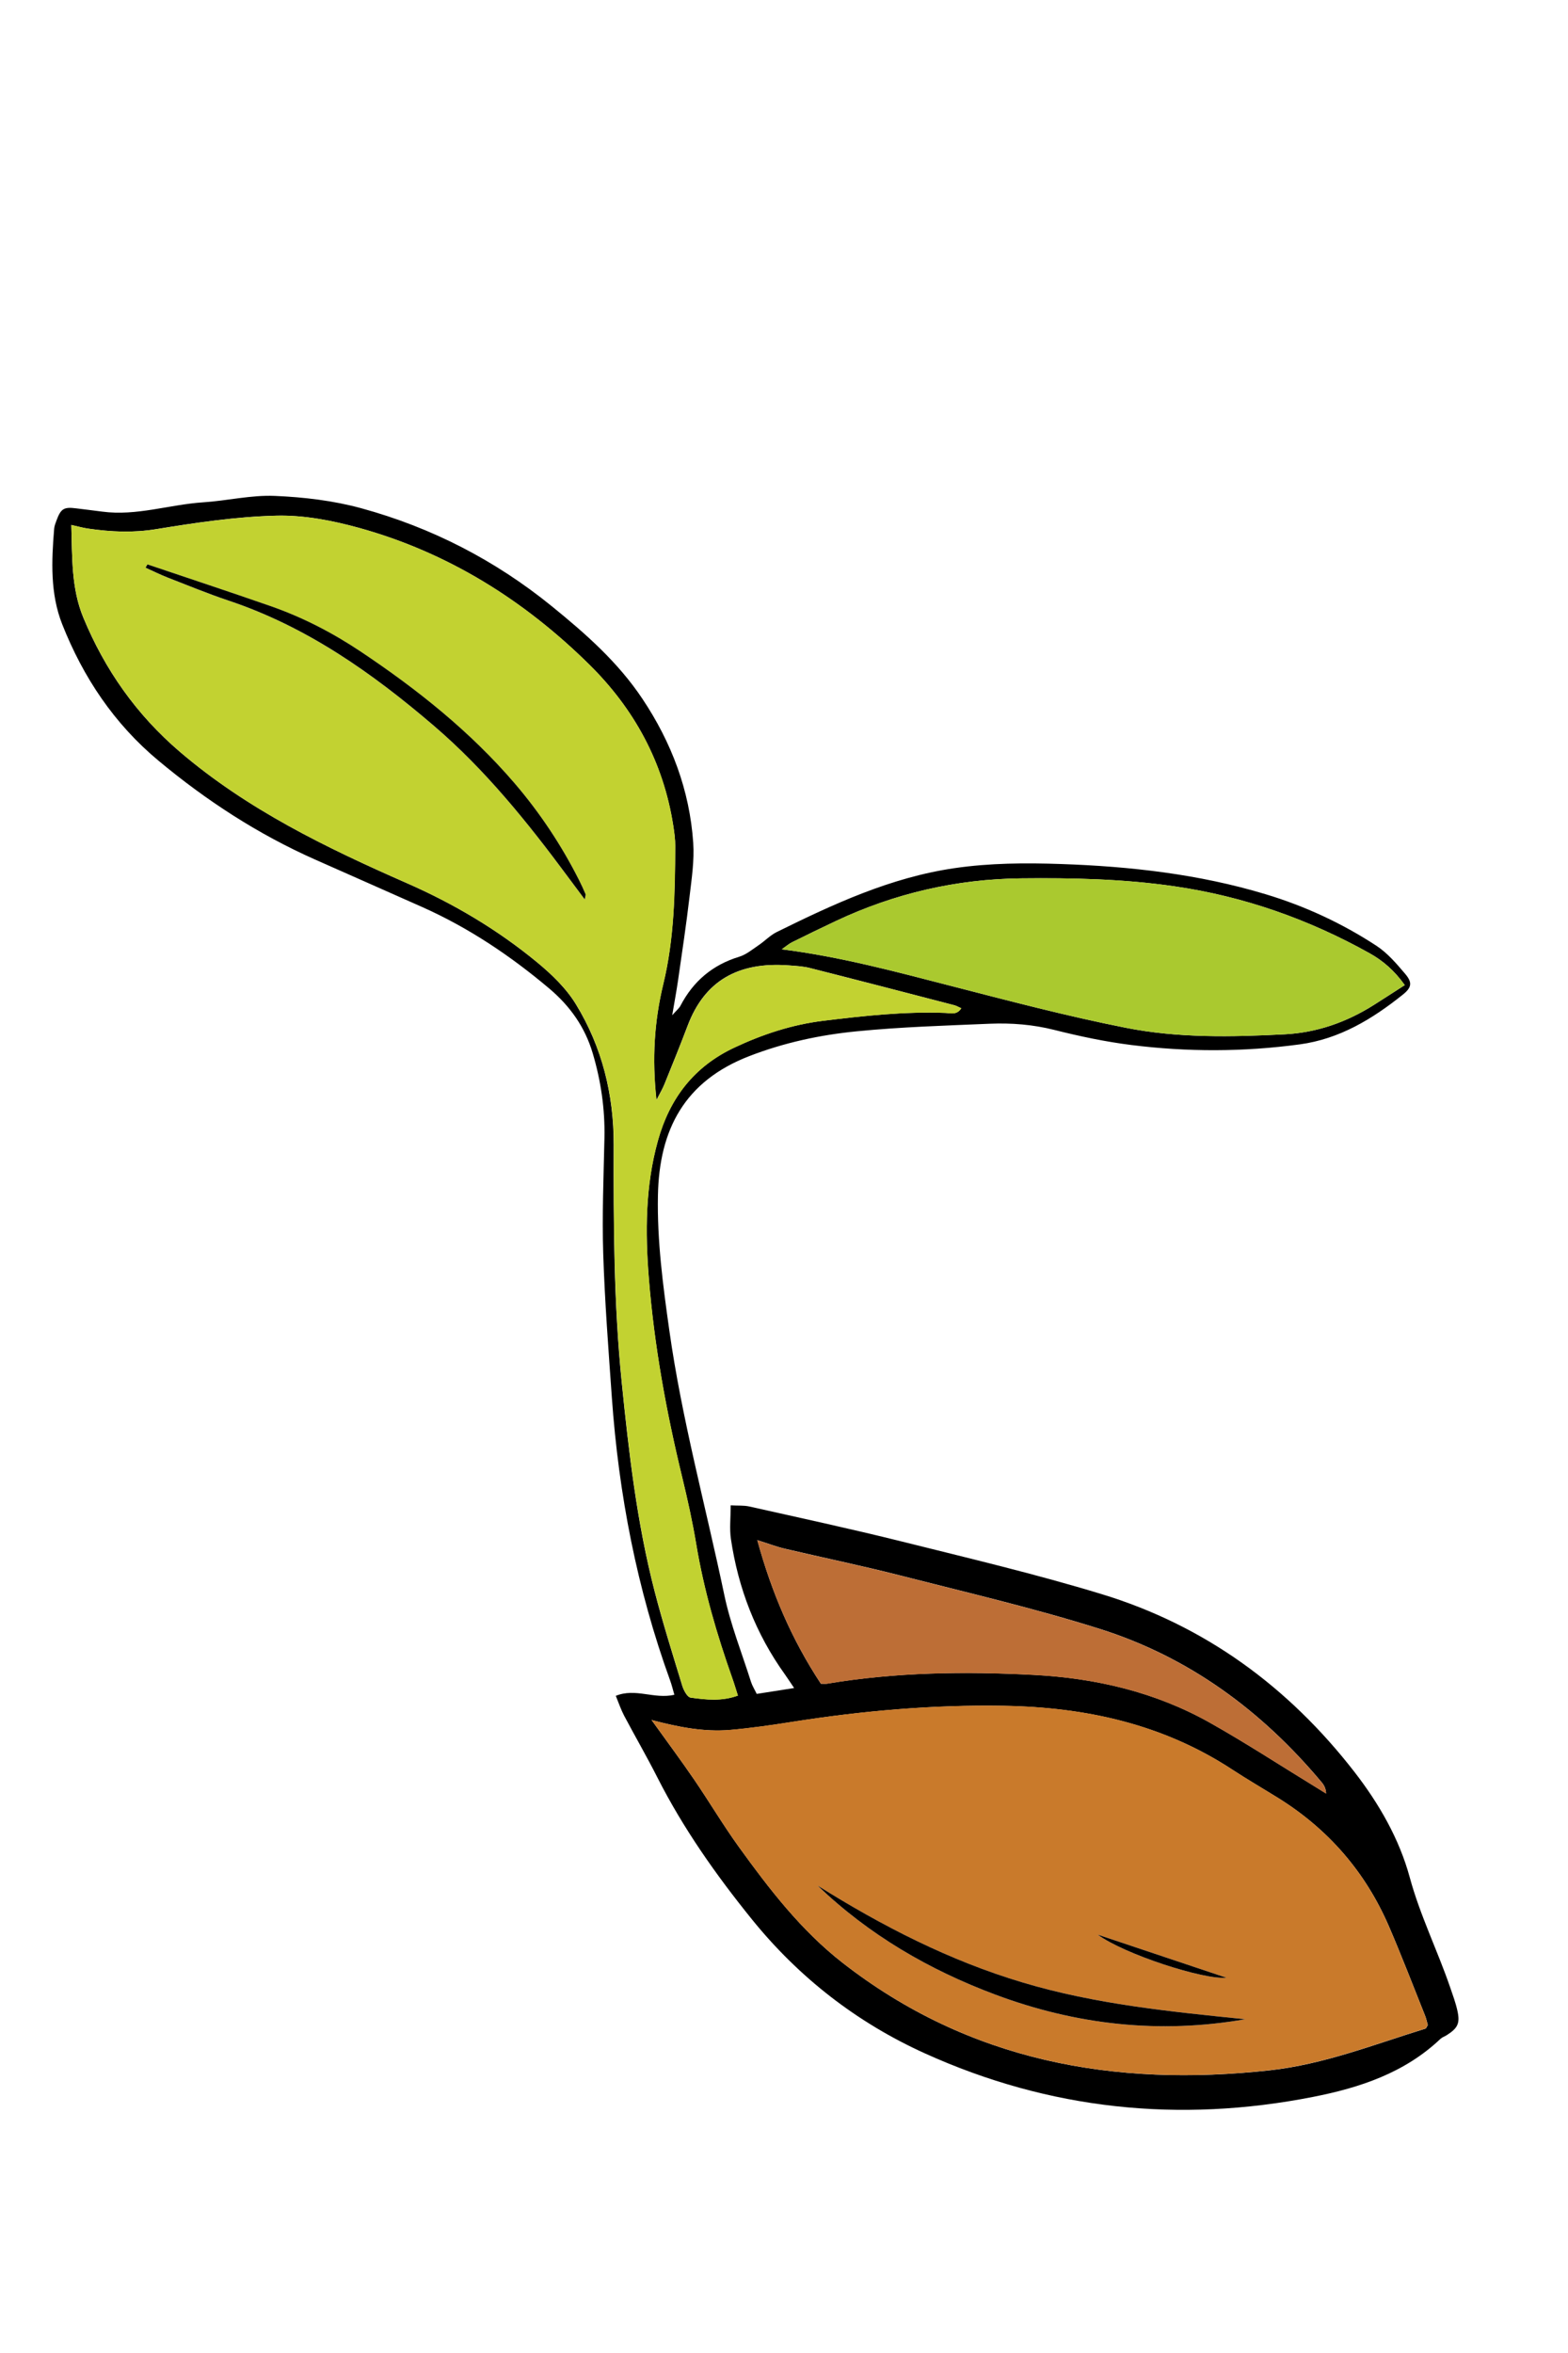 <?xml version="1.0" encoding="UTF-8"?> <!-- Generator: Adobe Illustrator 25.4.1, SVG Export Plug-In . SVG Version: 6.00 Build 0) --> <svg xmlns="http://www.w3.org/2000/svg" xmlns:xlink="http://www.w3.org/1999/xlink" id="Слой_1" x="0px" y="0px" viewBox="0 0 283.46 425.2" style="enable-background:new 0 0 283.46 425.2;" xml:space="preserve"> <style type="text/css"> .st0{fill:#C2D231;} .st1{fill:#C97A2B;} .st2{fill:#AAC92F;} .st3{fill:#BD6E36;} </style> <g> <path d="M121.91,306.25c-0.29-1-0.48-1.82-0.77-2.6c-5.99-16.53-9.29-33.61-10.53-51.11c-0.61-8.65-1.28-17.3-1.56-25.97 c-0.22-6.97,0.07-13.96,0.22-20.95c0.11-5.23-0.64-10.33-2.13-15.33c-1.4-4.71-4.09-8.49-7.84-11.66 c-7-5.9-14.52-10.95-22.89-14.69c-6.47-2.88-12.95-5.74-19.43-8.61c-10.33-4.58-19.69-10.67-28.36-17.9 c-8-6.67-13.59-15.05-17.38-24.64c-2.18-5.53-1.93-11.41-1.45-17.24c0.04-0.52,0.25-1.03,0.43-1.52c0.79-2.13,1.33-2.45,3.55-2.17 c1.57,0.2,3.14,0.38,4.71,0.59c6.21,0.83,12.15-1.28,18.25-1.68c4.32-0.28,8.65-1.34,12.94-1.16c5.24,0.22,10.59,0.85,15.64,2.23 c12.68,3.47,24.19,9.38,34.46,17.72c6.11,4.96,11.95,10.1,16.36,16.71c5.28,7.91,8.54,16.54,9.19,26.02 c0.22,3.23-0.29,6.53-0.67,9.77c-0.59,5.04-1.35,10.05-2.07,15.07c-0.27,1.87-0.62,3.73-1.06,6.33c0.81-0.92,1.25-1.26,1.48-1.7 c2.32-4.45,5.81-7.41,10.65-8.88c1.24-0.38,2.34-1.3,3.45-2.05c1.14-0.76,2.11-1.81,3.32-2.41c10.26-5.06,20.59-9.86,32.1-11.54 c6.44-0.94,12.85-0.97,19.31-0.75c12.52,0.43,24.89,1.82,36.94,5.45c7.14,2.15,13.85,5.26,20.07,9.33c1.98,1.3,3.62,3.22,5.18,5.06 c1.33,1.57,1.21,2.46-0.43,3.77c-5.51,4.41-11.45,8.01-18.63,8.98c-10.12,1.37-20.27,1.39-30.39,0.12c-4.71-0.59-9.39-1.58-14-2.74 c-3.86-0.97-7.73-1.27-11.64-1.11c-8.02,0.34-16.07,0.58-24.06,1.37c-6.61,0.65-13.07,2.03-19.39,4.47 c-11.74,4.53-16.31,13.29-16.54,25.19c-0.16,8.19,0.91,16.26,2.05,24.32c2.27,16.16,6.6,31.89,9.94,47.83 c1.12,5.36,3.18,10.52,4.84,15.76c0.22,0.68,0.61,1.3,1.03,2.16c2.14-0.34,4.2-0.66,6.76-1.06c-0.68-1-1.15-1.74-1.65-2.44 c-5.29-7.36-8.46-15.59-9.78-24.51c-0.27-1.84-0.04-3.76-0.04-6.06c1.36,0.07,2.39-0.01,3.35,0.2c9.18,2.06,18.37,4.04,27.5,6.31 c12.1,3.02,24.26,5.89,36.18,9.52c18.68,5.68,33.79,16.75,45.74,32.15c4.45,5.74,8.1,12.1,9.98,19.01 c1.87,6.89,5.01,13.2,7.3,19.86c0.48,1.4,1,2.8,1.32,4.24c0.52,2.31,0.07,3.19-1.96,4.47c-0.36,0.22-0.79,0.36-1.09,0.64 c-6.49,6.16-14.6,8.84-23.08,10.5c-24.17,4.75-47.63,2.31-70.1-7.86c-12.31-5.57-22.79-13.7-31.34-24.28 c-6.47-8.01-12.37-16.37-17.04-25.57c-1.91-3.77-4.04-7.44-6.02-11.18c-0.57-1.08-0.96-2.26-1.51-3.59 C114.89,304.98,118.24,307.09,121.91,306.25z M12.89,94.86c0.17,5.82-0.02,11.46,2.17,16.74c3.9,9.42,9.59,17.52,17.43,24.23 c12.25,10.47,26.52,17.37,41.05,23.75c8.52,3.74,16.38,8.4,23.51,14.27c2.66,2.19,5.29,4.71,7.06,7.62 c4.73,7.73,6.85,16.32,6.83,25.4c-0.03,14.28,0,28.55,1.44,42.8c1.29,12.75,2.74,25.46,5.96,37.89c1.48,5.73,3.26,11.38,4.99,17.04 c0.25,0.83,0.92,2.08,1.52,2.16c2.77,0.38,5.61,0.7,8.54-0.37c-0.38-1.18-0.67-2.18-1.02-3.16c-2.79-7.89-5.13-15.89-6.51-24.17 c-0.68-4.06-1.57-8.1-2.54-12.11c-2.88-11.84-5.06-23.79-6.03-35.95c-0.67-8.38-0.64-16.7,1.64-24.89 c2.13-7.65,6.51-13.39,13.81-16.81c5.11-2.4,10.39-4.14,16.02-4.84c7.36-0.9,14.71-1.71,22.14-1.43c0.91,0.03,2.07,0.44,2.87-0.84 c-0.52-0.23-0.88-0.45-1.27-0.55c-8.69-2.26-17.39-4.52-26.09-6.72c-1.22-0.31-2.51-0.38-3.78-0.47 c-9.27-0.71-15.27,2.87-18.3,10.84c-1.35,3.56-2.78,7.09-4.21,10.61c-0.33,0.82-0.79,1.59-1.45,2.88 c-0.83-7.49-0.39-14.27,1.23-20.96c1.99-8.2,2.12-16.55,2.16-24.92c0.01-1.26-0.17-2.53-0.37-3.78 c-1.78-11.39-7.05-21.03-15.17-29.04c-11.8-11.63-25.53-20.23-41.57-24.68c-4.84-1.34-10-2.34-14.98-2.22 c-7.27,0.18-14.54,1.26-21.74,2.44c-4.17,0.68-8.2,0.5-12.29-0.1C15.05,95.4,14.15,95.14,12.89,94.86z M117.79,310.81 c2.79,3.89,5.31,7.27,7.69,10.75c2.74,4.01,5.23,8.21,8.07,12.15c5.52,7.64,11.26,15.11,18.77,20.97 c22.89,17.83,49.11,22.51,77.25,19.43c9.74-1.07,18.84-4.67,28.12-7.53c0.15-0.05,0.22-0.33,0.43-0.65 c-0.14-0.48-0.26-1.1-0.49-1.68c-2.16-5.39-4.24-10.82-6.54-16.15c-4.23-9.79-10.92-17.52-19.98-23.17 c-2.78-1.73-5.62-3.37-8.36-5.17c-12.54-8.21-26.49-11.26-41.26-11.51c-12.84-0.22-25.55,0.9-38.21,2.89 c-3.76,0.59-7.53,1.14-11.31,1.47C127.29,312.99,122.72,312.11,117.79,310.81z M253.95,178.01c-1.89-2.66-3.98-4.43-6.38-5.77 c-11-6.13-22.69-10.25-35.17-12.07c-9.24-1.35-18.55-1.55-27.84-1.45c-11.66,0.13-22.83,2.71-33.41,7.69 c-2.68,1.26-5.34,2.55-7.99,3.87c-0.56,0.28-1.04,0.71-1.83,1.26c10.65,1.35,20.53,4.03,30.45,6.58 c10.53,2.71,21.06,5.49,31.72,7.6c9.46,1.88,19.15,1.68,28.77,1.18c5.8-0.3,11.17-2.19,16.09-5.3 C250.19,180.44,252.01,179.26,253.95,178.01z M148.4,304.25c0.49,0,0.81,0.04,1.12-0.01c12.38-2.08,24.86-2.24,37.34-1.59 c11.21,0.58,22.02,3.1,31.88,8.65c6.45,3.63,12.65,7.68,18.97,11.54c0.68,0.41,1.35,0.83,2.02,1.25c-0.04-0.89-0.36-1.5-0.79-2.01 c-10.84-12.96-24.04-22.68-40.19-27.76c-11.88-3.74-24.05-6.57-36.13-9.66c-6.86-1.75-13.8-3.18-20.7-4.8 c-1.58-0.37-3.11-0.96-5.02-1.56C139.5,287.79,143.13,296.27,148.4,304.25z"></path> <path class="st0" d="M12.89,94.86c1.26,0.28,2.15,0.53,3.07,0.67c4.09,0.59,8.11,0.78,12.29,0.1c7.19-1.17,14.47-2.26,21.74-2.44 c4.98-0.12,10.14,0.88,14.98,2.22c16.04,4.45,29.78,13.05,41.57,24.68c8.12,8.01,13.39,17.65,15.17,29.04 c0.2,1.25,0.37,2.52,0.37,3.78c-0.04,8.36-0.17,16.72-2.16,24.92c-1.62,6.69-2.06,13.46-1.23,20.96c0.66-1.3,1.11-2.06,1.45-2.88 c1.43-3.53,2.85-7.06,4.21-10.61c3.03-7.97,9.03-11.55,18.3-10.84c1.26,0.1,2.56,0.16,3.78,0.47c8.71,2.21,17.4,4.47,26.09,6.72 c0.39,0.1,0.75,0.32,1.27,0.55c-0.8,1.28-1.96,0.88-2.87,0.84c-7.43-0.28-14.79,0.53-22.14,1.43c-5.63,0.69-10.91,2.44-16.02,4.84 c-7.29,3.43-11.68,9.16-13.81,16.81c-2.28,8.19-2.31,16.51-1.64,24.89c0.97,12.16,3.15,24.11,6.03,35.95 c0.97,4.01,1.87,8.04,2.54,12.11c1.38,8.28,3.72,16.28,6.51,24.17c0.35,0.98,0.64,1.97,1.02,3.16c-2.93,1.08-5.77,0.76-8.54,0.37 c-0.61-0.08-1.27-1.33-1.52-2.16c-1.73-5.66-3.5-11.31-4.99-17.04c-3.21-12.43-4.67-25.13-5.96-37.89 c-1.44-14.25-1.47-28.51-1.44-42.8c0.02-9.08-2.1-17.67-6.83-25.4c-1.77-2.9-4.41-5.43-7.06-7.62 c-7.13-5.87-14.99-10.53-23.51-14.27c-14.53-6.38-28.8-13.28-41.05-23.75c-7.84-6.71-13.53-14.81-17.43-24.23 C12.88,106.32,13.06,100.68,12.89,94.86z M26.66,101.99c-0.11,0.2-0.23,0.4-0.34,0.6c1.33,0.6,2.65,1.26,4.01,1.79 c3.64,1.42,7.26,2.91,10.97,4.15c14.11,4.71,25.97,13.08,37.13,22.62c9.31,7.96,16.92,17.42,24.17,27.21 c0.98,1.32,1.97,2.64,3.11,4.17c0.09-0.58,0.21-0.8,0.14-0.95c-0.38-0.87-0.77-1.74-1.2-2.59c-3.16-6.26-7.01-12.06-11.57-17.38 c-8.04-9.4-17.62-17.01-27.86-23.85c-5.12-3.42-10.56-6.23-16.38-8.25C41.47,106.93,34.06,104.49,26.66,101.99z"></path> <path class="st1" d="M117.79,310.81c4.93,1.3,9.5,2.18,14.16,1.78c3.79-0.33,7.56-0.88,11.31-1.47c12.66-1.98,25.38-3.1,38.21-2.89 c14.78,0.25,28.72,3.3,41.26,11.51c2.74,1.79,5.58,3.44,8.36,5.17c9.06,5.65,15.76,13.38,19.98,23.17 c2.3,5.33,4.38,10.76,6.54,16.15c0.23,0.58,0.35,1.2,0.49,1.68c-0.2,0.32-0.28,0.61-0.43,0.65c-9.28,2.86-18.38,6.46-28.12,7.53 c-28.14,3.09-54.36-1.6-77.25-19.43c-7.51-5.85-13.26-13.33-18.77-20.97c-2.84-3.94-5.33-8.14-8.07-12.15 C123.1,318.08,120.58,314.7,117.79,310.81z M225.11,364.88c-13.55-1.38-27.09-2.72-40.21-6.63c-13.26-3.95-25.42-10.2-37.1-17.52 c9.27,8.89,20.11,15.19,32.07,19.68C194.54,365.91,209.6,367.58,225.11,364.88z M198.44,349.59c4.85,3.56,19.15,8.18,23.27,7.79 C213.76,354.72,206.1,352.15,198.44,349.59z"></path> <path class="st2" d="M253.95,178.01c-1.94,1.25-3.77,2.43-5.6,3.59c-4.92,3.11-10.29,5-16.09,5.3c-9.62,0.5-19.31,0.69-28.77-1.18 c-10.66-2.11-21.19-4.89-31.72-7.6c-9.92-2.55-19.8-5.23-30.45-6.58c0.79-0.55,1.28-0.98,1.83-1.26c2.65-1.31,5.31-2.61,7.99-3.87 c10.58-4.98,21.76-7.55,33.41-7.69c9.3-0.11,18.6,0.1,27.84,1.45c12.49,1.82,24.18,5.94,35.17,12.07 C249.97,173.59,252.06,175.36,253.95,178.01z"></path> <path class="st3" d="M148.4,304.25c-5.27-7.98-8.9-16.46-11.5-25.93c1.91,0.6,3.44,1.18,5.02,1.56c6.89,1.62,13.84,3.05,20.7,4.8 c12.08,3.09,24.25,5.92,36.13,9.66c16.15,5.08,29.35,14.8,40.19,27.76c0.43,0.51,0.74,1.12,0.79,2.01 c-0.67-0.42-1.35-0.84-2.02-1.25c-6.31-3.86-12.52-7.91-18.97-11.54c-9.86-5.55-20.67-8.07-31.88-8.65 c-12.48-0.65-24.96-0.5-37.34,1.59C149.21,304.3,148.89,304.25,148.4,304.25z"></path> <path d="M26.66,101.99c7.4,2.5,14.81,4.94,22.18,7.51c5.82,2.02,11.26,4.83,16.38,8.25c10.24,6.84,19.81,14.45,27.86,23.85 c4.56,5.33,8.41,11.13,11.57,17.38c0.43,0.85,0.82,1.71,1.2,2.59c0.06,0.15-0.05,0.37-0.14,0.95c-1.14-1.53-2.13-2.85-3.11-4.17 c-7.25-9.79-14.86-19.24-24.17-27.21c-11.16-9.55-23.01-17.91-37.13-22.62c-3.7-1.24-7.32-2.73-10.97-4.15 c-1.36-0.53-2.67-1.19-4.01-1.79C26.43,102.39,26.55,102.19,26.66,101.99z"></path> <path d="M225.11,364.88c-15.51,2.7-30.57,1.02-45.23-4.47c-11.96-4.48-22.81-10.79-32.07-19.68c11.68,7.32,23.84,13.57,37.1,17.52 C198.02,362.17,211.56,363.5,225.11,364.88z"></path> <path d="M198.44,349.59c7.66,2.57,15.32,5.13,23.27,7.79C217.59,357.77,203.3,353.15,198.44,349.59z"></path> </g> </svg> 